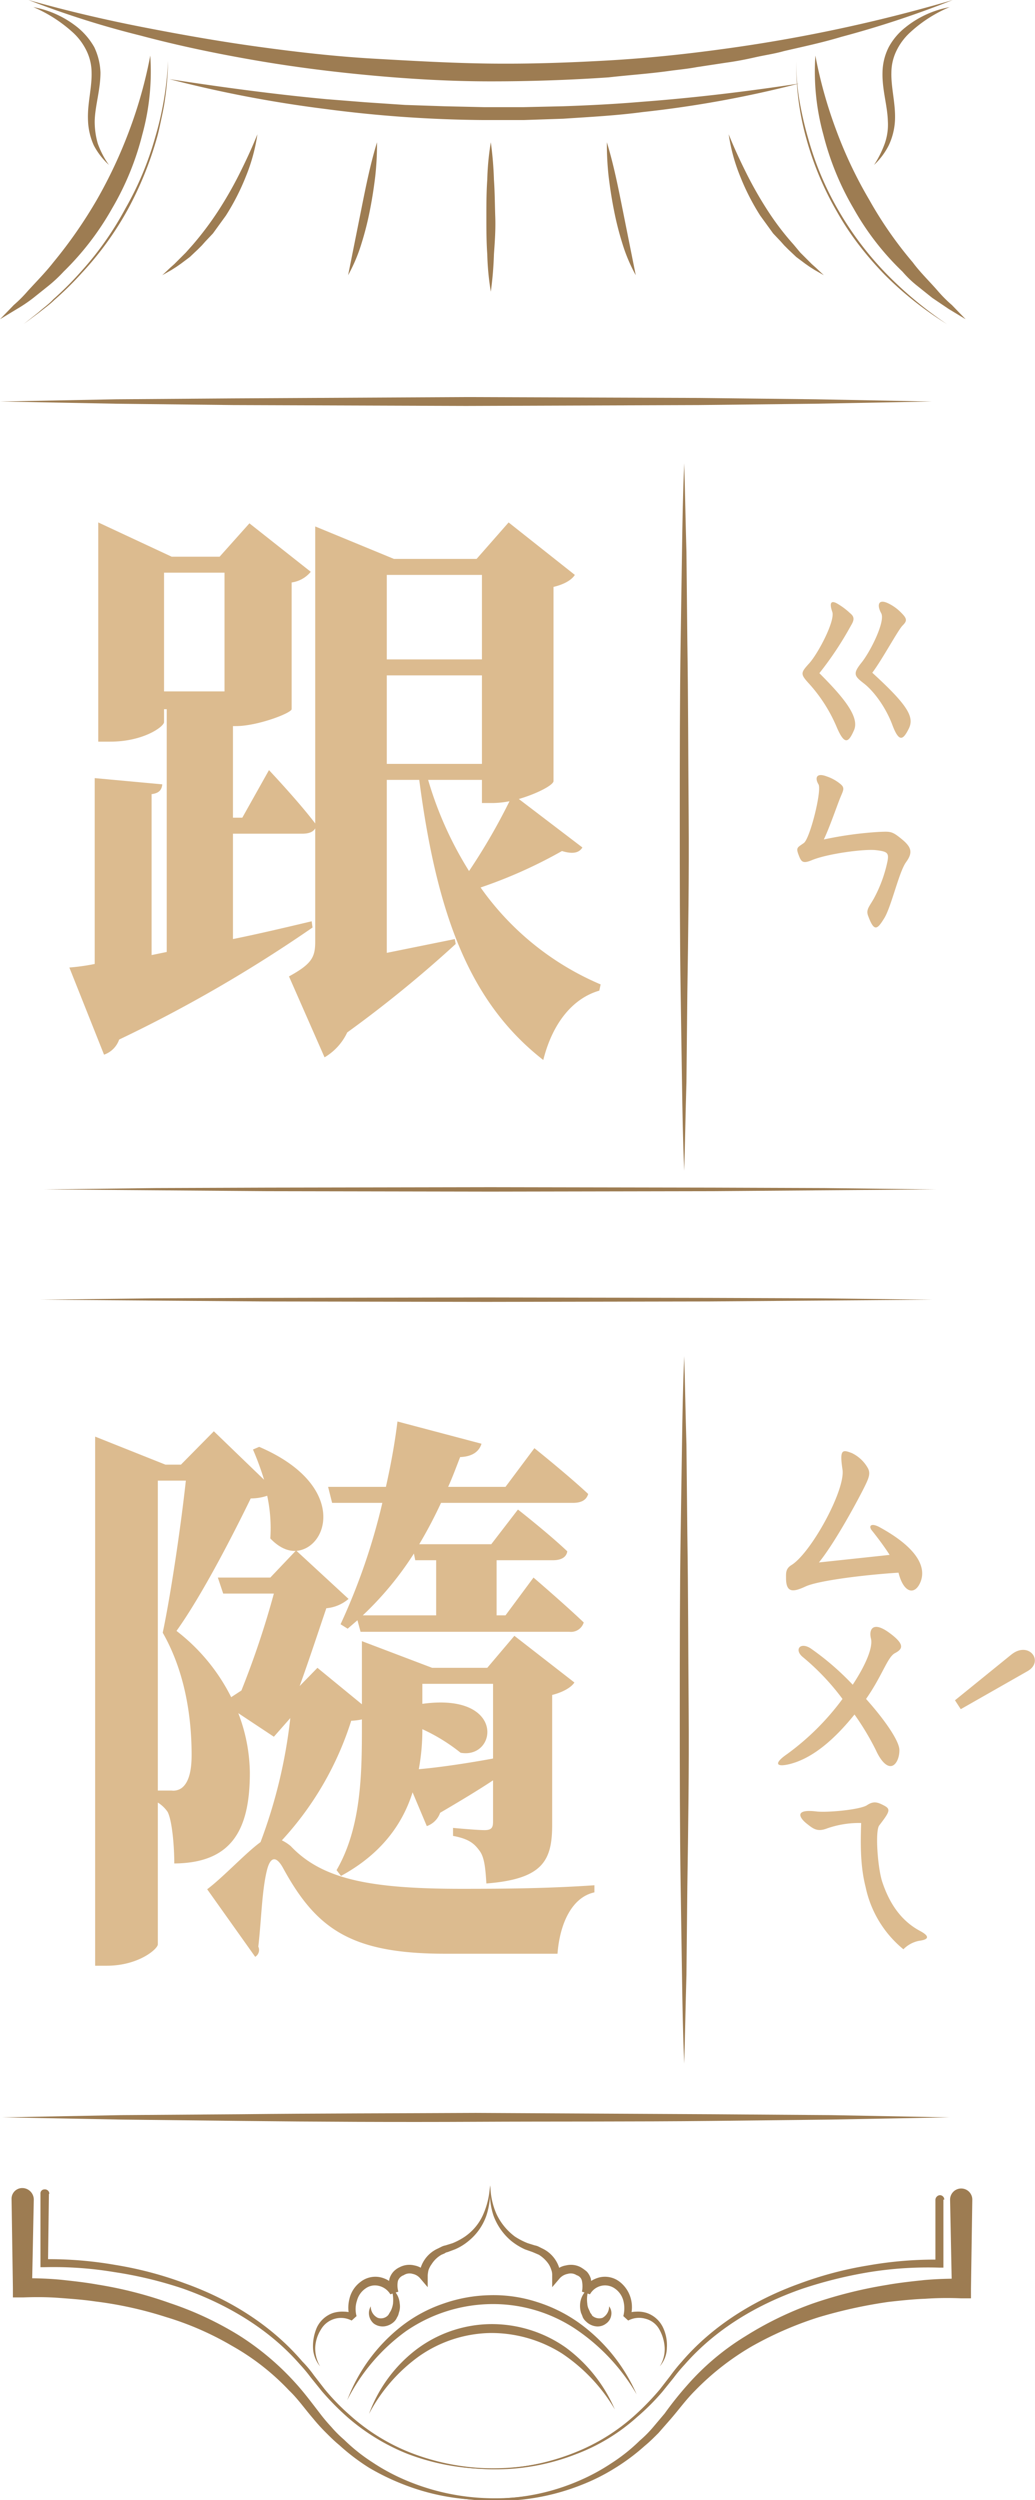 <svg xmlns="http://www.w3.org/2000/svg" width="232.8" height="562.3" viewBox="0 0 232.8 562.3">
  <g>
    <g>
      <g>
        <path d="M218.7,494.7l-.3,19.9v2.3h-2.3a71.8,71.8,0,0,0-8,.1c-2.7.1-5.5.4-8.2.7a107.3,107.3,0,0,0-15.9,3.5,79.1,79.1,0,0,0-14.9,6.5,59.6,59.6,0,0,0-12.8,10c-2,2-3.5,4.1-5.4,6.3l-2.8,3.2c-1,1-2,2-3.1,2.9a46.7,46.7,0,0,1-6.7,5,44.9,44.9,0,0,1-7.6,3.8,50.6,50.6,0,0,1-16.3,3.5,53.6,53.6,0,0,1-16.5-1.7,50.9,50.9,0,0,0,16.5,1.1,48.2,48.2,0,0,0,15.9-3.9,45.3,45.3,0,0,0,7.2-3.9,39.8,39.8,0,0,0,6.4-5.1,26.5,26.5,0,0,0,2.9-2.9l2.7-3.2a77.9,77.9,0,0,1,5.2-6.5,56.7,56.7,0,0,1,13-10.9A76.8,76.8,0,0,1,183,518a100.9,100.9,0,0,1,16.4-4.1c2.8-.5,5.6-.8,8.4-1.1a80.5,80.5,0,0,1,8.6-.3l-2.3,2.1-.4-19.9a2.5,2.5,0,0,1,2.5-2.5,2.5,2.5,0,0,1,2.5,2.5Z" style="fill: #9d7c52"/>
        <path d="M7.6,494.7l-.4,19.9L5,512.4a79.5,79.5,0,0,1,8.5.3c2.8.3,5.6.6,8.4,1.1A91.8,91.8,0,0,1,38.3,518a74.4,74.4,0,0,1,15.4,7.2,61.2,61.2,0,0,1,12.9,10.9c1.9,2.1,3.6,4.4,5.3,6.6a38.8,38.8,0,0,0,2.6,3.1,26.5,26.5,0,0,0,2.9,2.9,39.8,39.8,0,0,0,6.4,5.1,45.3,45.3,0,0,0,7.2,3.9,50.9,50.9,0,0,0,16,4,54.1,54.1,0,0,0,16.5-1.2,51.6,51.6,0,0,1-16.6,1.7,50.6,50.6,0,0,1-16.3-3.5A53.3,53.3,0,0,1,83,555a47.4,47.4,0,0,1-6.7-5.1c-1.1-.9-2.1-1.9-3.1-2.9a41.2,41.2,0,0,1-2.8-3.1c-1.9-2.2-3.4-4.4-5.4-6.3a53.9,53.9,0,0,0-12.8-10,68,68,0,0,0-14.9-6.5,86.8,86.8,0,0,0-15.9-3.5c-2.7-.4-5.5-.6-8.2-.8s-5.4-.2-8-.1H2.9v-2.2l-.3-19.9A2.4,2.4,0,0,1,5,492.1a2.6,2.6,0,0,1,2.6,2.5Z" style="fill: #9d7c52"/>
      </g>
      <g>
        <path d="M212.2,494.7V510h-.9a82.9,82.9,0,0,0-15.7,1,97.8,97.8,0,0,0-15.3,3.8c-10,3.5-19.3,9-26.3,17a36.1,36.1,0,0,0-2.5,3l-2.5,3.1a51.1,51.1,0,0,1-5.7,5.7,43.3,43.3,0,0,1-13.6,8.3,49.6,49.6,0,0,1-15.6,3.4,55.8,55.8,0,0,1-15.8-1.5,52.6,52.6,0,0,0,15.8,1.3,50.9,50.9,0,0,0,15.4-3.6,44.5,44.5,0,0,0,13.4-8.4,59.4,59.4,0,0,0,5.5-5.7l2.4-3.1a37.6,37.6,0,0,1,2.5-3.1c7-8.2,16.5-14,26.5-17.6a82.3,82.3,0,0,1,15.5-4.1,86.1,86.1,0,0,1,16.1-1.3l-1,.9V494.7a1.1,1.1,0,0,1,1-1,1,1,0,0,1,1,1Z" style="fill: #9d7c52"/>
        <path d="M11,493.4,10.8,509l-.9-.9A86.7,86.7,0,0,1,26,509.4a82.3,82.3,0,0,1,15.5,4.1c10.1,3.6,19.5,9.4,26.5,17.6a25.1,25.1,0,0,1,2.6,3.1l2.4,3.1a49.4,49.4,0,0,0,5.5,5.7,45.3,45.3,0,0,0,13.3,8.4,51.5,51.5,0,0,0,15.5,3.6,52.6,52.6,0,0,0,15.8-1.3,49.4,49.4,0,0,1-15.8,1.5,51.7,51.7,0,0,1-15.6-3.3A47.3,47.3,0,0,1,78,543.5a60.4,60.4,0,0,1-5.6-5.7l-2.5-3.1a36.1,36.1,0,0,0-2.5-3c-7-8-16.4-13.5-26.3-17A90.9,90.9,0,0,0,25.7,511,83,83,0,0,0,10,509.9H9.1V493.4a.9.9,0,0,1,.9-1,1,1,0,0,1,1.1,1Z" style="fill: #9d7c52"/>
      </g>
      <g>
        <path d="M83,542.9a32,32,0,0,1,10.4-14.3,28.3,28.3,0,0,1,16.8-5.9,28.9,28.9,0,0,1,17.1,5.3,33.9,33.9,0,0,1,11,13.9,38.9,38.9,0,0,0-11.9-12.6,29.8,29.8,0,0,0-16.1-4.6,28.8,28.8,0,0,0-16,5.2A37.4,37.4,0,0,0,83,542.9Z" style="fill: #9d7c52"/>
        <path d="M78.1,539.8a38.2,38.2,0,0,1,12.3-16.7,32.1,32.1,0,0,1,9.3-5,33.5,33.5,0,0,1,10.4-1.9,31.6,31.6,0,0,1,10.6,1.5,33.7,33.7,0,0,1,9.5,4.7,39.1,39.1,0,0,1,13,16.1,44.8,44.8,0,0,0-13.9-14.8,33.5,33.5,0,0,0-19.1-5.5,34.5,34.5,0,0,0-18.9,6.1A43.1,43.1,0,0,0,78.1,539.8Z" style="fill: #9d7c52"/>
        <path d="M148.4,532.2a7.2,7.2,0,0,0,1.1-4.2,9.3,9.3,0,0,0-1.2-4.1,4.9,4.9,0,0,0-3.1-2.4,5.2,5.2,0,0,0-3.9.4l-1.1-1a6.9,6.9,0,0,0,0-3.5,4.8,4.8,0,0,0-1.9-2.7,3.8,3.8,0,0,0-3.1-.6,3.9,3.9,0,0,0-2.5,1.9l-1.8-.6a6.3,6.3,0,0,0,0-2.4,1.7,1.7,0,0,0-1.2-1.3,2.4,2.4,0,0,0-2-.3,3.2,3.2,0,0,0-1.8,1l-1.7,2v-2.6a3.2,3.2,0,0,0-.2-1.3,5.2,5.2,0,0,0-.6-1.3,7.3,7.3,0,0,0-2.2-2.1l-.7-.3-.7-.3-1.7-.6A14.4,14.4,0,0,1,115,504a13.5,13.5,0,0,1-4-5.7,15.8,15.8,0,0,1-.7-6.8,16.2,16.2,0,0,0,1.4,6.5,13.5,13.5,0,0,0,4.1,5,15.9,15.9,0,0,0,2.9,1.5l1.6.5a3.2,3.2,0,0,1,.9.3l.8.4a7.2,7.2,0,0,1,4.1,6.1l-1.6-.6a4.3,4.3,0,0,1,2.8-1.7,4.7,4.7,0,0,1,3.3.4,9.4,9.4,0,0,1,1.4,1,4.2,4.2,0,0,1,.9,1.6,7.9,7.9,0,0,1-.1,3.1l-1.8-.7a6.6,6.6,0,0,1,3.8-2.7,5.4,5.4,0,0,1,4.6,1,7.1,7.1,0,0,1,2.5,3.8,7.4,7.4,0,0,1-.2,4.4l-1.1-.9a5.7,5.7,0,0,1,2.5-.6,6.6,6.6,0,0,1,2.4.3,6.3,6.3,0,0,1,3.6,3.2,9.3,9.3,0,0,1,.9,4.6A6.5,6.5,0,0,1,148.4,532.2Z" style="fill: #9d7c52"/>
        <path d="M132.5,514.6a7.2,7.2,0,0,0-.4,3.5,3.3,3.3,0,0,0,.4,1.4l.3.7a2.1,2.1,0,0,1,.4.6,2.4,2.4,0,0,0,2.3.5,2.9,2.9,0,0,0,1.5-2.6,2.5,2.5,0,0,1,.5,1.9,2.8,2.8,0,0,1-1.2,2,3.1,3.1,0,0,1-2.3.6,3.9,3.9,0,0,1-2.2-1.1,3.1,3.1,0,0,1-.7-.9,10.4,10.4,0,0,0-.4-1,5.5,5.5,0,0,1-.2-2.2A4.8,4.8,0,0,1,132.5,514.6Z" style="fill: #9d7c52"/>
        <path d="M72,532.2a7,7,0,0,1-1.6-4.2,10.5,10.5,0,0,1,.9-4.6,6.3,6.3,0,0,1,3.6-3.2,7.2,7.2,0,0,1,2.5-.3,5.7,5.7,0,0,1,2.5.6l-1.2.9a8.2,8.2,0,0,1-.1-4.4,6.6,6.6,0,0,1,2.5-3.8,5.4,5.4,0,0,1,4.6-1,6.1,6.1,0,0,1,3.7,2.7l-1.8.7a8,8,0,0,1,0-3.1,4.2,4.2,0,0,1,.9-1.6,4.5,4.5,0,0,1,1.4-1,4.7,4.7,0,0,1,3.3-.4,4.6,4.6,0,0,1,2.8,1.7l-1.7.6a7.1,7.1,0,0,1,4.2-6.1l.8-.4a3.2,3.2,0,0,1,.9-.3l1.6-.5a15.1,15.1,0,0,0,2.8-1.5,11.8,11.8,0,0,0,4.1-5,18.1,18.1,0,0,0,1.5-6.5,17.6,17.6,0,0,1-.8,6.8,12.7,12.7,0,0,1-4,5.7,12.3,12.3,0,0,1-3.1,1.9l-1.6.6a1.5,1.5,0,0,0-.7.3l-.7.3a6.3,6.3,0,0,0-2.2,2.1,5.4,5.4,0,0,0-.7,1.3,6.9,6.9,0,0,0-.2,1.3v2.6l-1.7-2a3,3,0,0,0-1.7-1,2.4,2.4,0,0,0-2,.3,2.1,2.1,0,0,0-1.3,1.3,5,5,0,0,0,.1,2.4l-1.8.6a4.1,4.1,0,0,0-2.6-1.9,3.6,3.6,0,0,0-3,.6,4.8,4.8,0,0,0-1.9,2.7,6,6,0,0,0-.1,3.5l-1.1,1a5.2,5.2,0,0,0-6.9,2,8.3,8.3,0,0,0-1.3,4.1A8,8,0,0,0,72,532.2Z" style="fill: #9d7c52"/>
        <path d="M88,514.6a4.7,4.7,0,0,1,1.9,3.4,4.2,4.2,0,0,1-.2,2.2,2.6,2.6,0,0,1-.4,1,2.8,2.8,0,0,1-.6.9,3.9,3.9,0,0,1-2.2,1.1,3.4,3.4,0,0,1-2.4-.6,3.1,3.1,0,0,1-1.1-2,3,3,0,0,1,.4-1.9,2.8,2.8,0,0,0,1.6,2.6,2.2,2.2,0,0,0,2.2-.5,2.1,2.1,0,0,0,.4-.6,4.3,4.3,0,0,0,.4-.7,5.7,5.7,0,0,0,.4-1.4A8.6,8.6,0,0,0,88,514.6Z" style="fill: #9d7c52"/>
      </g>
    </g>
    <g>
      <path d="M131,190.6c-.8,1.3-2.3,1.5-4.6.8a106.6,106.6,0,0,1-18.3,8.2,63.2,63.2,0,0,0,27,21.8l-.3,1.4c-5.9,1.7-10.5,7.2-12.6,15.6-16.4-12.8-23.9-32.3-27.9-63H87v38.9l15.3-3.1.2,1.1a272.4,272.4,0,0,1-24.4,19.9,12.8,12.8,0,0,1-5.1,5.6l-8-18.2c5.1-2.8,5.9-4.3,5.9-7.8V186.3c-.5.9-1.6,1.2-2.9,1.2H52.4v23.7c5.9-1.2,11.8-2.6,17.7-4l.2,1.4a314.7,314.7,0,0,1-43.5,25.2,5.5,5.5,0,0,1-3.4,3.4l-7.8-19.6a48.3,48.3,0,0,0,5.7-.8V175l15.2,1.4c-.1,1.1-.6,2-2.4,2.2v36.2l3.4-.7V159.5h-.6v2.9c0,1-4.6,4.4-12.1,4.4H22.1V117.5l16.5,7.7H49.4l6.7-7.5,13.8,10.9a6.8,6.8,0,0,1-4.3,2.4v28.5c-.1.9-7.7,3.8-12.5,3.8h-.7v20.6h2.1l6-10.7s6.7,7.1,10.4,12V118.4l17.7,7.3h18.6l7.2-8.2,14.9,11.8c-.7,1.1-2.3,2.1-4.8,2.7v43.7c-.1.9-3.7,2.8-7.8,4ZM36.9,155.5H50.5V128.8H36.9Zm71.5-7.2v-19H87v19ZM87,171.8h21.4V151.9H87Zm9.3,3.6a81.5,81.5,0,0,0,9.2,20.5,137.4,137.4,0,0,0,9.1-15.7,20.9,20.9,0,0,1-3.5.4h-2.7v-5.2Z" style="fill: #dcbb8f"/>
      <path d="M81.4,386.7a12.9,12.9,0,0,1-2.4.3,71.3,71.3,0,0,1-15.6,26.9,9.6,9.6,0,0,1,2,1.3c7.1,7.5,17.9,9.6,38.5,9.6,10.3,0,19.6-.1,29.8-.8v1.6c-5.1,1.1-7.8,7.1-8.3,13.8H100.1c-21.2,0-29-5.6-36.5-19.4-1.6-2.8-2.8-2.2-3.5.4-1.2,4.6-1.3,11.4-2,17.4a1.8,1.8,0,0,1-.7,2.3L46.6,424.9c3.6-2.7,8.8-8.3,12-10.6a115,115,0,0,0,6.7-27.9l-3.7,4.2-8-5.3a38.4,38.4,0,0,1,2.6,13.4c0,12.9-4.1,20.3-17,20.4,0-4-.5-9.7-1.5-11.6a7.4,7.4,0,0,0-2.2-2.1v31.9c0,1-4.3,4.8-11.5,4.8H21.4v-119l15.8,6.3h3.5l7.4-7.5,11.3,10.9a65.6,65.6,0,0,0-2.5-6.8l1.4-.6c19.8,8.5,15.7,22.7,8.4,23.4l11.7,10.8a8.9,8.9,0,0,1-5,2.1c-1.6,4.7-3.9,11.7-6,17.5l4-4.1,10,8.2V369.1l15.8,6h12.4l6.1-7.2,13.5,10.5c-.7,1.1-2.6,2.2-5,2.8v29.1c0,8-1.9,12.3-14.8,13.3-.2-3.2-.4-5.8-1.5-7.3s-2.2-2.7-6-3.4v-1.8s5.3.5,7.1.5,1.9-.8,1.9-2.1v-9.1c-3.3,2.2-7.3,4.6-11.9,7.3a4.9,4.9,0,0,1-3,3l-3.2-7.6c-2.2,7-6.9,13.8-16.1,18.8l-1-1.3c5.7-9.8,5.7-22.3,5.7-32.7Zm-42.8,16a3.2,3.2,0,0,0,2.3-.6c1.4-1.1,2.2-3.4,2.2-7.4,0-9.2-1.7-19.1-6.5-27.5,1.8-8.5,4.1-24,5.2-34.2H35.5v69.7Zm27.9-53.9c-1.8.1-3.8-.8-5.7-2.8a34.8,34.8,0,0,0-.7-9.6,11.4,11.4,0,0,1-3.7.6c-3.9,8-10.9,21.7-16.7,29.8A43.1,43.1,0,0,1,52,381.7l2.3-1.5a199.1,199.1,0,0,0,7.3-21.8H50.2L49,354.8H60.8Zm7.3-14.4h13c1.1-4.9,2-9.8,2.6-14.7l18.9,5c-.5,1.7-2,2.9-4.8,3-.9,2.3-1.7,4.5-2.7,6.7h12.9l6.5-8.7s7.5,6,12.1,10.3c-.4,1.4-1.6,2-3.4,2H99.2a101.4,101.4,0,0,1-4.9,9.3h16.2l6-7.8s6.9,5.4,11.1,9.4c-.2,1.4-1.5,2-3.2,2H111.7v12.4h2l6.3-8.5s7,6,11.3,10.1a3,3,0,0,1-3.2,2.1h-47l-.7-2.6-2.2,1.9-1.6-1A141.9,141.9,0,0,0,86,338H74.7Zm19.3,15a72.8,72.8,0,0,1-11.5,13.9H98.1V350.9H93.4ZM95,378.7v4.5c18.8-2.6,16.9,12.5,8.6,11a41,41,0,0,0-8.6-5.3,49.2,49.2,0,0,1-.8,9c4.6-.4,10.7-1.3,16.7-2.4V378.7Z" style="fill: #dcbb8f"/>
    </g>
    <path d="M153.9,104.2c.2,6.6.3,13.2.5,19.9l.2,19.9c.2,13.2.2,26.5.3,39.7s-.1,26.6-.3,39.8l-.2,19.9c-.2,6.6-.3,13.3-.5,19.9-.3-6.6-.4-13.3-.5-19.9l-.3-19.9c-.2-13.2-.2-26.5-.2-39.8s0-26.5.2-39.7l.3-19.9C153.5,117.4,153.6,110.8,153.9,104.2Z" style="fill: #9d7c52"/>
    <path d="M153.9,305c.2,6.7.3,13.3.5,19.9l.2,19.9c.2,13.3.2,26.5.3,39.8s-.1,26.5-.3,39.8l-.2,19.8c-.2,6.7-.3,13.3-.5,19.9-.3-6.6-.4-13.2-.5-19.9l-.3-19.8c-.2-13.3-.2-26.6-.2-39.8s0-26.5.2-39.8l.3-19.9C153.5,318.3,153.6,311.7,153.9,305Z" style="fill: #9d7c52"/>
    <polygon points="209.6 292.3 184.6 292.5 159.5 292.7 109.4 292.8 59.3 292.7 34.2 292.5 9.1 292.3 34.2 292 59.3 291.9 109.4 291.8 159.5 291.9 184.6 292 209.6 292.3" style="fill: #9d7c52"/>
    <polygon points="210.5 267.5 185.4 267.7 160.4 267.9 110.3 268 60.1 267.9 35.1 267.7 10 267.5 35.1 267.2 60.1 267.1 110.3 267 160.4 267.1 185.4 267.2 210.5 267.5" style="fill: #9d7c52"/>
    <path d="M.5,476.2l26.7-.5,26.6-.2c17.7-.2,35.5-.2,53.2-.3l53.3.3,26.6.2,26.7.5-26.7.5-26.6.3c-17.8.2-35.5.1-53.3.2s-35.5,0-53.2-.2l-26.6-.3Z" style="fill: #9d7c52"/>
    <path d="M0,90.3l26.2-.5,26.2-.2,52.4-.3,52.4.2,26.2.3,26.2.5-26.2.5-26.2.3-52.4.2-52.4-.2-26.2-.3Z" style="fill: #9d7c52"/>
    <g>
      <path d="M33.8,12.5A53.5,53.5,0,0,1,32,30.3a63.1,63.1,0,0,1-6.8,16.6A63.1,63.1,0,0,1,14.3,61.1,31.9,31.9,0,0,1,11,64.2L7.5,67a34.1,34.1,0,0,1-3.7,2.5L0,71.8l3.1-3.2a30.2,30.2,0,0,0,3.1-3.1c2-2.2,4-4.2,5.8-6.5a104.5,104.5,0,0,0,9.8-14.1,105.8,105.8,0,0,0,7.3-15.6A101.5,101.5,0,0,0,33.8,12.5Z" style="fill: #9d7c52"/>
      <path d="M183.4,12.5a101.5,101.5,0,0,0,4.7,16.8,96.9,96.9,0,0,0,7.4,15.6A89,89,0,0,0,205.3,59c1.7,2.3,3.8,4.3,5.7,6.5a30.2,30.2,0,0,0,3.1,3.1l3.1,3.2-3.8-2.3L209.7,67l-3.5-2.8a23.4,23.4,0,0,1-3.2-3.1,60.7,60.7,0,0,1-11-14.2,63.1,63.1,0,0,1-6.8-16.6A53.5,53.5,0,0,1,183.4,12.5Z" style="fill: #9d7c52"/>
      <path d="M179.1,13.7a51.4,51.4,0,0,0,.7,8.8,78.8,78.8,0,0,0,2,8.7,68.9,68.9,0,0,0,6.9,16.3,72.8,72.8,0,0,0,10.7,14.1A86.8,86.8,0,0,0,213,72.9a77.3,77.3,0,0,1-13.9-11,75.6,75.6,0,0,1-5.9-6.8,63.2,63.2,0,0,1-4.9-7.4,69.6,69.6,0,0,1-6.9-16.4A61.7,61.7,0,0,1,179.1,13.7Z" style="fill: #9d7c52"/>
      <path d="M37.8,13.7a63.8,63.8,0,0,1-.7,8.7c-.2,1.5-.5,2.9-.8,4.3s-.6,2.9-1,4.3a78.7,78.7,0,0,1-6.6,16.2A71.4,71.4,0,0,1,18.4,61.4a71.5,71.5,0,0,1-6.2,6.1c-1,1-2.3,1.9-3.4,2.8L5.3,72.9l3.4-2.7c1.1-1,2.3-1.8,3.3-2.9a72.5,72.5,0,0,0,6.2-6.2,71.2,71.2,0,0,0,10-14.2,70.4,70.4,0,0,0,6.7-16A72,72,0,0,0,37.8,13.7Z" style="fill: #9d7c52"/>
      <path d="M6.4,0c8.5,2.4,17,4.4,25.7,6.1S49.3,9.3,58,10.5s17.4,2.2,26.2,2.7,17.5,1,26.2,1.1,17.5-.2,26.3-.7,17.4-1.4,26.1-2.6A349.7,349.7,0,0,0,214.3,0a223.4,223.4,0,0,1-25.1,8.3c-4.3,1.3-8.6,2.2-12.9,3.2-2.1.6-4.3.9-6.5,1.4s-4.3.9-6.5,1.2l-6.6,1c-2.1.4-4.4.6-6.5.9-4.4.6-8.9.9-13.3,1.4-8.8.6-17.6.9-26.5.9S92.7,17.8,83.9,17s-17.6-1.9-26.3-3.4S40.2,10.3,31.6,8A204.8,204.8,0,0,1,6.4,0Z" style="fill: #9d7c52"/>
      <path d="M38.1,17.8c11.7,1.8,23.5,3.4,35.3,4.5l8.8.7,8.9.6,8.9.3,8.9.2h8.8l8.9-.2c5.9-.2,11.8-.5,17.7-1,11.9-.9,23.6-2.3,35.4-4.1a246.1,246.1,0,0,1-35.1,6.4c-6,.8-11.9,1.1-17.9,1.5l-8.9.3h-9a285.6,285.6,0,0,1-35.7-2.5A277.3,277.3,0,0,1,38.1,17.8Z" style="fill: #9d7c52"/>
      <path d="M163.9,30.2c1.2,3,2.6,6,4,8.8a86.8,86.8,0,0,0,4.8,8.4,61,61,0,0,0,5.8,7.6l1.5,1.8,1.7,1.7.9.9.9.8,1.8,1.7-2.1-1.2-1.1-.7-1-.7-2-1.5-1.8-1.7-.9-.9-.8-.9-1.7-1.8-2.9-4a52.2,52.2,0,0,1-4.5-8.8A40.7,40.7,0,0,1,163.9,30.2Z" style="fill: #9d7c52"/>
      <path d="M136.5,32c1.5,4.9,2.5,9.9,3.5,14.9l1.5,7.5,1.5,7.5a36.9,36.9,0,0,1-3-7.1,68.7,68.7,0,0,1-1.9-7.5c-.5-2.5-.9-5.1-1.2-7.6A66.2,66.2,0,0,1,136.5,32Z" style="fill: #9d7c52"/>
      <path d="M57.9,30.2a40.7,40.7,0,0,1-2.6,9.5,52.2,52.2,0,0,1-4.5,8.8l-2.9,4-1.7,1.8-.8.9-.9.9-1.8,1.7-2,1.5-1,.7-1.1.7-2.1,1.2,1.8-1.7.9-.8.9-.9,1.7-1.7L43.4,55a71.7,71.7,0,0,0,5.7-7.6A86.8,86.8,0,0,0,53.9,39C55.3,36.2,56.7,33.2,57.9,30.2Z" style="fill: #9d7c52"/>
      <path d="M84.8,32a66.2,66.2,0,0,1-.4,7.7c-.3,2.5-.7,5.1-1.2,7.6a68.7,68.7,0,0,1-1.9,7.5,36.9,36.9,0,0,1-3,7.1l1.5-7.5,1.5-7.5C82.3,41.9,83.3,36.9,84.8,32Z" style="fill: #9d7c52"/>
      <path d="M110.4,32a79.3,79.3,0,0,1,.7,8.4c.2,2.8.2,5.6.3,8.4s-.1,5.6-.3,8.4a79.3,79.3,0,0,1-.7,8.4,59.7,59.7,0,0,1-.8-8.4c-.2-2.8-.2-5.6-.2-8.4s0-5.6.2-8.4A59.7,59.7,0,0,1,110.4,32Z" style="fill: #9d7c52"/>
      <path d="M7.5,1.6a22.3,22.3,0,0,1,10,4.6,15.8,15.8,0,0,1,3.7,4.4,14.5,14.5,0,0,1,1.4,5.7c0,3.9-1.2,7.4-1.3,10.9a17.9,17.9,0,0,0,.7,5.1,20,20,0,0,0,2.5,4.8,16.2,16.2,0,0,1-3.4-4.4,14.8,14.8,0,0,1-1.3-5.5c-.2-3.8.9-7.4.8-10.9a11.3,11.3,0,0,0-1.1-4.8,13.6,13.6,0,0,0-3-4.1A31.6,31.6,0,0,0,7.5,1.6Z" style="fill: #9d7c52"/>
      <path d="M213.6,1.6a30.2,30.2,0,0,0-9,5.8,13.6,13.6,0,0,0-3,4.1,11.3,11.3,0,0,0-1.1,4.8c-.1,3.5,1,7.1.8,10.9a14.9,14.9,0,0,1-1.4,5.5,15.9,15.9,0,0,1-3.3,4.4,23.9,23.9,0,0,0,2.4-4.8,12.9,12.9,0,0,0,.7-5.1c-.1-3.5-1.3-7-1.2-10.9a13,13,0,0,1,1.4-5.7,14.3,14.3,0,0,1,3.7-4.4A22.3,22.3,0,0,1,213.6,1.6Z" style="fill: #9d7c52"/>
    </g>
    <g>
      <path d="M188.4,135.8a15.7,15.7,0,0,1,2.8,2.1c1,.8,1,1.5.2,2.8a75.5,75.5,0,0,1-7.1,10.7c5.3,5.3,9.1,9.8,7.8,12.8s-2.2,3.4-4-.9a34.5,34.5,0,0,0-6-9.4c-2.1-2.3-2.1-2.5-.1-4.7s5.9-9.6,5.2-11.6S186.9,134.9,188.4,135.8Zm11.6,0a10.3,10.3,0,0,1,2.8,2.1c1.3,1.3,1.2,1.8.2,2.8s-4.6,7.7-6.8,10.6c8.1,7.4,9.5,10,8.2,12.6s-2.2,3.1-3.7-.9-4.2-7.6-6.4-9.3-2.5-2.2-.5-4.7,5.4-9.3,4.4-11.1S197.5,134.5,200,135.8Z" style="fill: #dcbb8f"/>
      <path d="M185.9,174.6a9.7,9.7,0,0,1,3.1,1.7c1.1.9.7,1.4,0,3.1s-2.4,6.7-3.7,9.4a82.6,82.6,0,0,1,12.4-1.7c2.6-.1,2.9-.2,5.1,1.6s2.6,3,1,5.2-3.3,10-4.9,12.6-2.3,3.2-3.7-.7c-.4-1.3.4-2,1.4-3.8a30.8,30.8,0,0,0,3-8.2c.4-2,0-2.3-2.6-2.6s-11,.8-14.5,2.3c-2,.8-2.3.3-2.9-1.3s-.2-1.6,1.2-2.6,4.1-11.9,3.3-13.2S183.5,173.7,185.9,174.6Z" style="fill: #dcbb8f"/>
    </g>
    <g>
      <g>
        <path d="M202.1,353.7c-7.9.5-18.1,1.8-20.9,3.1s-4.4,1.5-4.4-1.9c0-1.1-.1-2.1,1.2-2.9,4.4-2.7,12.2-16.9,11.5-21.5s0-4.5,2.1-3.7a8.2,8.2,0,0,1,3.5,3.2c.8,1.3.4,2.3-.8,4.7s-6.3,12-10.1,16.7l15.9-1.7c-1.4-2.2-3.2-4.5-4-5.5s-.2-1.8,1.8-.7c9.1,5,10.4,9.4,9.1,12.4s-3.8,2.3-4.9-2.2Z" style="fill: #dcbb8f"/>
        <path d="M194.8,382.1c4.3,4.8,7.5,9.5,7.5,11.5s-.9,3.6-2,3.6-2.3-1.4-3.3-3.6a59.8,59.8,0,0,0-4.8-8c-4.1,5.1-9.2,9.9-14.8,11.2-3.1.7-3.1-.4-.5-2.2a57.4,57.4,0,0,0,12.6-12.5,53.7,53.7,0,0,0-8.9-9.4c-2-1.6-.7-3.5,1.7-2a60.7,60.7,0,0,1,9.5,8.2c2.9-4.4,4.6-8.4,4.1-10.4s.4-4,4.1-1.3,3,3.7,1.3,4.6S198.5,376.8,194.8,382.1Z" style="fill: #dcbb8f"/>
        <path d="M183.6,407.4c2.5.3,9.9-.4,11.4-1.4s2.4-.7,3.9.1,1.2,1.4-1.1,4.4c-1,1.1-.4,9.4.6,12.6,1.6,4.9,4.2,8.8,8.4,11.1,2.3,1.2,2.3,2-.1,2.3a6.8,6.8,0,0,0-3.5,1.9,24.6,24.6,0,0,1-8.5-14c-1.1-4.3-1.2-8.9-1-14.4a21.8,21.8,0,0,0-7.9,1.3c-2,.7-2.9,0-4.4-1.2S178.5,406.8,183.6,407.4Z" style="fill: #dcbb8f"/>
      </g>
      <path d="M227.5,372.1c3.9-3.1,7.4,1.5,3.7,3.7l-15.1,8.6-1.3-2Z" style="fill: #dcbb8f"/>
    </g>
  </g>
</svg>
